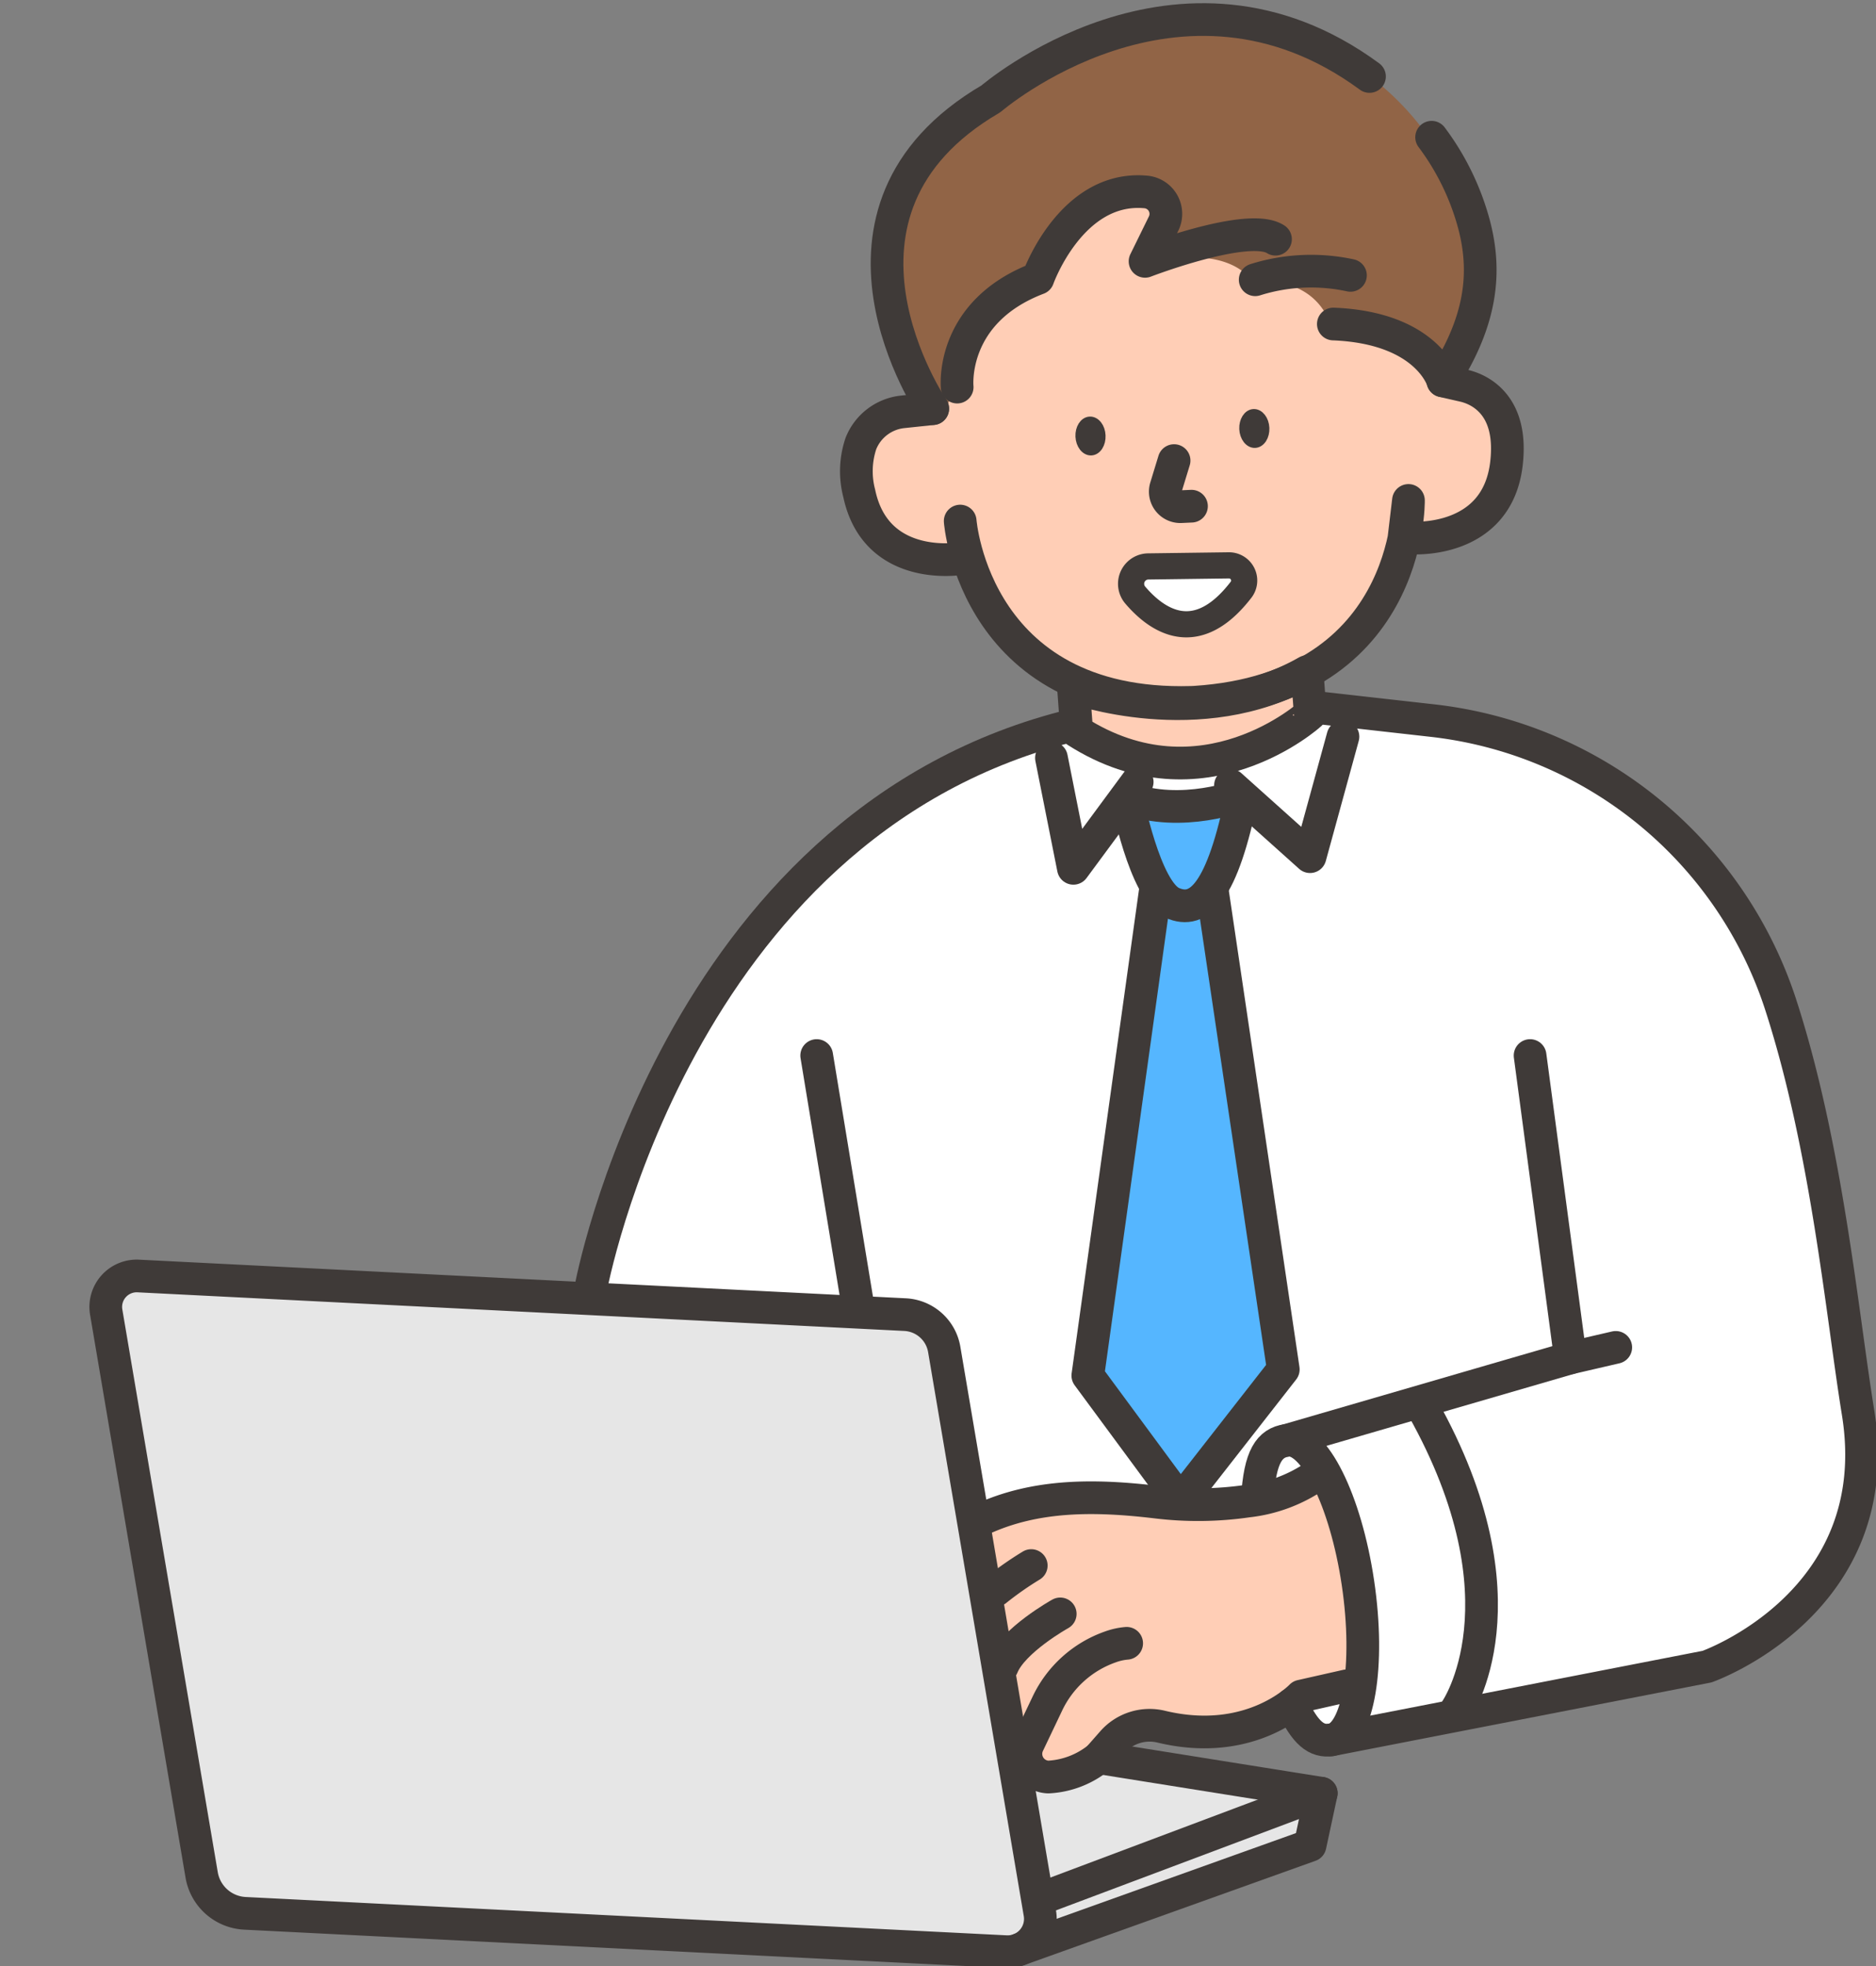 <svg xmlns="http://www.w3.org/2000/svg" xmlns:xlink="http://www.w3.org/1999/xlink" width="143.472" height="150.369" viewBox="0 0 143.472 150.369">
  <rect x="0" y="0" width="143.472" height="150.369" fill="#808080" stroke="none"/>
  <defs>
    <clipPath id="clip-path">
      <rect id="長方形_4179" data-name="長方形 4179" width="143.472" height="150.369" fill="none"/>
    </clipPath>
  </defs>
  <g id="グループ_6837" data-name="グループ 6837" transform="translate(-1270.528 -1673.631)">
    <g id="onayami_06" transform="translate(1270.528 1673.631)">
      <g id="グループ_6264" data-name="グループ 6264" clip-path="url(#clip-path)">
        <path id="パス_7536" data-name="パス 7536" d="M87.1,62.54S64.646,67.9,55.906,90.787c0,0-4.987,11.94-5.133,15.755l20.4,1.028,3.643.184s2.372-1,3.1,3.309,2.1,12.36,2.1,12.36a23.577,23.577,0,0,1,9.176-1.664c4.493.292,14.7,1.265,16.99-2.21,0,0,4.494,3.995,3.47,16.375l-5.637.926s.37,4.567,4.579,3.193,27.556-5.373,27.556-5.373,13.567-5.936,11.821-17.837S142.8,87.476,142.8,87.476s-2.826-17.655-20.01-23.309c0,0-13.48-3.15-16.983-2.912,0,0-7.686,9.292-18.707,1.286" transform="translate(-5.941 -7.166)" fill="#fff"/>
        <path id="パス_7537" data-name="パス 7537" d="M84.294,131.214l3.1,18.253s3.449,2.583,6.451-.458,4.068-2.139,9.459-2.044,5.947-2.913,5.947-2.913l4.609-.757s.825-13.183-3.469-16.376c0,0-4.594,4.034-15.675,2.213,0,0-9.249.32-10.419,2.082" transform="translate(-9.863 -14.851)" fill="#ffceb6"/>
        <path id="パス_7538" data-name="パス 7538" d="M85.978,147.057l16.078,2.717-.858,3.989L78.956,161.73l-59.222-2.771s-2.664-.217-3.087-2.175-7.521-43.807-7.521-43.807-.7-2.919,3.123-2.727l57.974,2.921s2.307-.52,3.1,3.309,5.264,31.035,5.264,31.035a6.031,6.031,0,0,0,7.389-.458" transform="translate(-1.062 -12.899)" fill="#e6e6e6"/>
        <path id="パス_7540" data-name="パス 7540" d="M121.6,31.136c4.078,3.151,1.528,8.08.25,9.675s-5.831,1.679-5.831,1.679c-1.17,4.6-1.807,4.969-4.93,8.772s-11.654,4.1-11.654,4.1c-13.428.9-16.716-10.731-16.716-10.731-6.378.466-8.32-2.32-8.639-6.242s3.551-5.148,3.551-5.148c4.476,1.135.76-6.072,2.669-8.466,2.986-3.743,8.38-9.291,17.051-8.634,0,0,15.139-1.262,20.057,12.815l1.234.78Z" transform="translate(-8.666 -1.883)" fill="#ffceb6"/>
        <path id="パス_7542" data-name="パス 7542" d="M84.406,7.668S94.6-1.807,108.2,3.059A20.757,20.757,0,0,1,121.4,17.794a11.6,11.6,0,0,1-.561,7.586l-1.505,3.5a7.843,7.843,0,0,0-8.649-3.866s-.932-3.718-5.926-3.243c0,0-1.719-3.243-8.56-1.216,0,0,2.52-4.328,1.173-5.021s-3.9-1.137-6.752,1.755-2.461,3.986-2.461,3.986-6.652,1.833-6.264,8.736c0,0-.723,2.433-1.718,1.339,0,0-8.744-12.857.743-21.06Z" transform="translate(-8.951 -0.195)" fill="#916446"/>
        <path id="パス_7543" data-name="パス 7543" d="M92.7,59l.215,3.4s2.518,2.427,9.574,2.377,8.252-4.287,8.252-4.287l-.166-2.623s-5.462,2.66-8.961,2.306S92.7,59,92.7,59" transform="translate(-10.847 -6.772)" fill="#ffceb6"/>
        <path id="パス_7545" data-name="パス 7545" d="M93.221,62.733l-.246-3.353s9.682,3.486,17.87-1.212l.239,3.25S102.867,68.888,93.221,62.733Z" transform="translate(-10.879 -6.806)" fill="none" stroke="#3f3a38" stroke-linecap="round" stroke-linejoin="round" stroke-width="2.5"/>
        <path id="パス_7546" data-name="パス 7546" d="M113.387,145.585l-3.477.785s-3.777,4.01-10.712,2.337a3.772,3.772,0,0,0-3.714,1.175l-1.055,1.2a6.657,6.657,0,0,1-3.855,1.479,1.77,1.77,0,0,1-1.545-2.532l1.457-3.06a8.411,8.411,0,0,1,4.83-4.36,4.782,4.782,0,0,1,1.245-.276" transform="translate(-10.397 -16.654)" fill="none" stroke="#3f3a38" stroke-linecap="round" stroke-linejoin="round" stroke-width="2.5"/>
        <path id="パス_7547" data-name="パス 7547" d="M91.241,139.785s-3.627,2.015-4.434,4.03" transform="translate(-10.157 -16.356)" fill="none" stroke="#3f3a38" stroke-linecap="round" stroke-linejoin="round" stroke-width="2.5"/>
        <path id="パス_7548" data-name="パス 7548" d="M88.96,135.6a25.668,25.668,0,0,0-2.7,1.89" transform="translate(-10.093 -15.867)" fill="none" stroke="#3f3a38" stroke-linecap="round" stroke-linejoin="round" stroke-width="2.5"/>
        <path id="パス_7549" data-name="パス 7549" d="M108.9,129.232c.192-3.281.929-4.281,2.254-4.478,2.066-.306,4.5,4.572,5.44,10.9s.025,11.7-2.041,12.008c-1.112.164-1.988-.473-3.022-2.727" transform="translate(-12.742 -14.596)" fill="none" stroke="#3f3a38" stroke-linecap="round" stroke-linejoin="round" stroke-width="2.5"/>
        <path id="パス_7550" data-name="パス 7550" d="M110.525,127.848a11.384,11.384,0,0,1-5.158,1.913,26.407,26.407,0,0,1-7,.078c-4.586-.544-9.173-.622-13.37,1.332" transform="translate(-9.946 -14.959)" fill="none" stroke="#3f3a38" stroke-linecap="round" stroke-linejoin="round" stroke-width="2.5"/>
        <path id="パス_7551" data-name="パス 7551" d="M78,162.193l-58.2-2.932a3.534,3.534,0,0,1-3.307-2.939l-7.3-43.043a2.368,2.368,0,0,1,2.454-2.761l58.644,2.955a3.2,3.2,0,0,1,2.992,2.659l7.317,43.137A2.508,2.508,0,0,1,78,162.193Z" transform="translate(-1.071 -12.931)" fill="none" stroke="#3f3a38" stroke-linecap="round" stroke-linejoin="round" stroke-width="2.5"/>
        <path id="パス_7552" data-name="パス 7552" d="M88.276,166.914l22.243-7.966.857-3.989-17.014-2.717" transform="translate(-10.329 -17.813)" fill="none" stroke="#3f3a38" stroke-linecap="round" stroke-linejoin="round" stroke-width="2.5"/>
        <line id="線_148" data-name="線 148" y1="7.892" x2="21.001" transform="translate(80.046 137.145)" fill="none" stroke="#3f3a38" stroke-linecap="round" stroke-linejoin="round" stroke-width="2.5"/>
        <path id="パス_7553" data-name="パス 7553" d="M115.188,140.237l28.737-5.6s13.914-4.879,11.551-19.451c-1.244-7.676-2.38-20.306-5.939-31.25a31.739,31.739,0,0,0-26.66-21.657l-8.54-.962" transform="translate(-13.378 -7.174)" fill="none" stroke="#3f3a38" stroke-linecap="round" stroke-linejoin="round" stroke-width="2.5"/>
        <path id="パス_7554" data-name="パス 7554" d="M51.16,105.937S57.609,70.7,87.491,62.966" transform="translate(-5.986 -7.368)" fill="none" stroke="#3f3a38" stroke-linecap="round" stroke-linejoin="round" stroke-width="2.5"/>
        <path id="パス_7555" data-name="パス 7555" d="M130.058,91.424l3.083,23.125-21.689,6.306" transform="translate(-13.041 -10.697)" fill="none" stroke="#3f3a38" stroke-linecap="round" stroke-linejoin="round" stroke-width="2.5"/>
        <line id="線_149" data-name="線 149" x1="3.469" y2="0.804" transform="translate(120.1 103.047)" fill="none" stroke="#3f3a38" stroke-linecap="round" stroke-linejoin="round" stroke-width="2.5"/>
        <line id="線_150" data-name="線 150" x2="3.113" y2="18.9" transform="translate(62.458 80.727)" fill="none" stroke="#3f3a38" stroke-linecap="round" stroke-linejoin="round" stroke-width="2.5"/>
        <path id="パス_7558" data-name="パス 7558" d="M82.245,46.854s-6.56,1.169-7.855-4.988a6.657,6.657,0,0,1,.128-3.8,3.872,3.872,0,0,1,3.216-2.429l2.278-.24" transform="translate(-8.68 -4.141)" fill="none" stroke="#3f3a38" stroke-linecap="round" stroke-linejoin="round" stroke-width="2.5"/>
        <path id="パス_7559" data-name="パス 7559" d="M83.164,44.922S84.255,59.71,101.65,58.757l-1.341.062c17.409-.648,17.137-15.474,17.137-15.474l-.349,2.939" transform="translate(-9.731 -5.072)" fill="none" stroke="#3f3a38" stroke-linecap="round" stroke-linejoin="round" stroke-width="2.5"/>
        <path id="パス_7560" data-name="パス 7560" d="M95.124,37.582c.028.614-.3,1.128-.725,1.147s-.8-.462-.828-1.075.3-1.128.726-1.147.8.462.827,1.075" transform="translate(-10.948 -4.272)" fill="#3f3a38"/>
        <path id="パス_7561" data-name="パス 7561" d="M95.124,37.582c.028.614-.3,1.128-.725,1.147s-.8-.462-.828-1.075.3-1.128.726-1.147S95.1,36.969,95.124,37.582Z" transform="translate(-10.948 -4.272)" fill="none" stroke="#3f3a38" stroke-linecap="round" stroke-linejoin="round" stroke-width="0.75"/>
        <path id="パス_7562" data-name="パス 7562" d="M109.313,36.929c.028.614-.3,1.128-.725,1.147s-.8-.462-.828-1.075.3-1.128.726-1.147.8.462.827,1.075" transform="translate(-12.609 -4.195)" fill="#3f3a38"/>
        <path id="パス_7563" data-name="パス 7563" d="M109.313,36.929c.028.614-.3,1.128-.725,1.147s-.8-.462-.828-1.075.3-1.128.726-1.147S109.285,36.316,109.313,36.929Z" transform="translate(-12.609 -4.195)" fill="none" stroke="#3f3a38" stroke-linecap="round" stroke-linejoin="round" stroke-width="0.75"/>
        <path id="パス_7564" data-name="パス 7564" d="M101.6,39.894l-.623,2.038a1.151,1.151,0,0,0,1.153,1.486l.8-.037" transform="translate(-11.809 -4.668)" fill="none" stroke="#3f3a38" stroke-linecap="round" stroke-linejoin="round" stroke-width="2.5"/>
        <path id="パス_7565" data-name="パス 7565" d="M122.138,45s6.639.562,7.363-5.688c.37-3.188-.8-4.726-2.04-5.467a4.372,4.372,0,0,0-1.278-.5l-1.546-.353" transform="translate(-14.291 -3.86)" fill="none" stroke="#3f3a38" stroke-linecap="round" stroke-linejoin="round" stroke-width="2.5"/>
        <path id="パス_7566" data-name="パス 7566" d="M82.9,31.547s-.582-5.738,6.178-8.313c0,0,2.511-7.1,8.207-6.615a1.683,1.683,0,0,1,1.41,2.406L97.269,21.93s7.9-3.04,9.975-1.694" transform="translate(-9.698 -1.942)" fill="none" stroke="#3f3a38" stroke-linecap="round" stroke-linejoin="round" stroke-width="2.5"/>
        <path id="パス_7567" data-name="パス 7567" d="M108.716,24.141A14.237,14.237,0,0,1,116,23.806" transform="translate(-12.721 -2.746)" fill="none" stroke="#3f3a38" stroke-linecap="round" stroke-linejoin="round" stroke-width="2.5"/>
        <path id="パス_7568" data-name="パス 7568" d="M123,11.887a19.541,19.541,0,0,1,3.219,6.577c.986,3.652.656,7.391-2.36,12.052,0,0-1.166-4.059-8.375-4.344" transform="translate(-13.513 -1.391)" fill="none" stroke="#3f3a38" stroke-linecap="round" stroke-linejoin="round" stroke-width="2.5"/>
        <path id="パス_7569" data-name="パス 7569" d="M80.321,31.451S70.035,16.363,84.772,7.758c0,0,14.39-12.423,28.954-1.71" transform="translate(-8.99 -0.198)" fill="none" stroke="#3f3a38" stroke-linecap="round" stroke-linejoin="round" stroke-width="2.5"/>
        <path id="パス_7572" data-name="パス 7572" d="M99.411,76.862l-5.193,37.3,7.082,9.6,7.867-10.071L103.66,76.548" transform="translate(-11.024 -8.957)" fill="#55b6ff"/>
        <path id="パス_7573" data-name="パス 7573" d="M99.411,76.862l-5.193,37.3,7.082,9.6,7.867-10.071L103.66,76.548" transform="translate(-11.024 -8.957)" fill="none" stroke="#3f3a38" stroke-linecap="round" stroke-linejoin="round" stroke-width="2.5"/>
        <path id="パス_7574" data-name="パス 7574" d="M97.6,69.09s1.364,7.068,3.462,8.012,3.855-.865,5.35-8.248c0,0-4.616,1.809-8.812.236" transform="translate(-11.42 -8.056)" fill="#55b6ff"/>
        <path id="パス_7575" data-name="パス 7575" d="M97.6,69.09s1.364,7.068,3.462,8.012,3.855-.865,5.35-8.248C106.416,68.854,101.8,70.663,97.6,69.09Z" transform="translate(-11.42 -8.056)" fill="none" stroke="#3f3a38" stroke-linecap="round" stroke-linejoin="round" stroke-width="2.5"/>
        <path id="パス_7576" data-name="パス 7576" d="M106.574,67.529l6.085,5.455,2.518-9.18" transform="translate(-12.47 -7.466)" fill="#fff"/>
        <path id="パス_7577" data-name="パス 7577" d="M106.574,67.529l6.085,5.455,2.518-9.18" transform="translate(-12.47 -7.466)" fill="none" stroke="#3f3a38" stroke-linecap="round" stroke-linejoin="round" stroke-width="2.5"/>
        <path id="パス_7578" data-name="パス 7578" d="M97.626,67.482l-4.879,6.609-1.679-8.445" transform="translate(-10.656 -7.681)" fill="#fff"/>
        <path id="パス_7579" data-name="パス 7579" d="M97.626,67.482l-4.879,6.609-1.679-8.445" transform="translate(-10.656 -7.681)" fill="none" stroke="#3f3a38" stroke-linecap="round" stroke-linejoin="round" stroke-width="2.5"/>
        <path id="パス_7580" data-name="パス 7580" d="M125.778,145.037s5.77-8.288-2.57-23.133" transform="translate(-14.416 -14.264)" fill="none" stroke="#3f3a38" stroke-linecap="round" stroke-linejoin="round" stroke-width="2.5"/>
      </g>
    </g>
    <path id="パス_9516" data-name="パス 9516" d="M127.541,137.789c1.322,2.245,3.918,4.753,8.031,1a1.16,1.16,0,0,0-.588-2l-6.1-.994A1.329,1.329,0,0,0,127.541,137.789Z" transform="matrix(0.985, -0.174, 0.174, 0.985, 1207.751, 1605.619)" fill="#fff" stroke="#3f3a38" stroke-linecap="round" stroke-linejoin="round" stroke-width="2"/>
  </g>
</svg>
